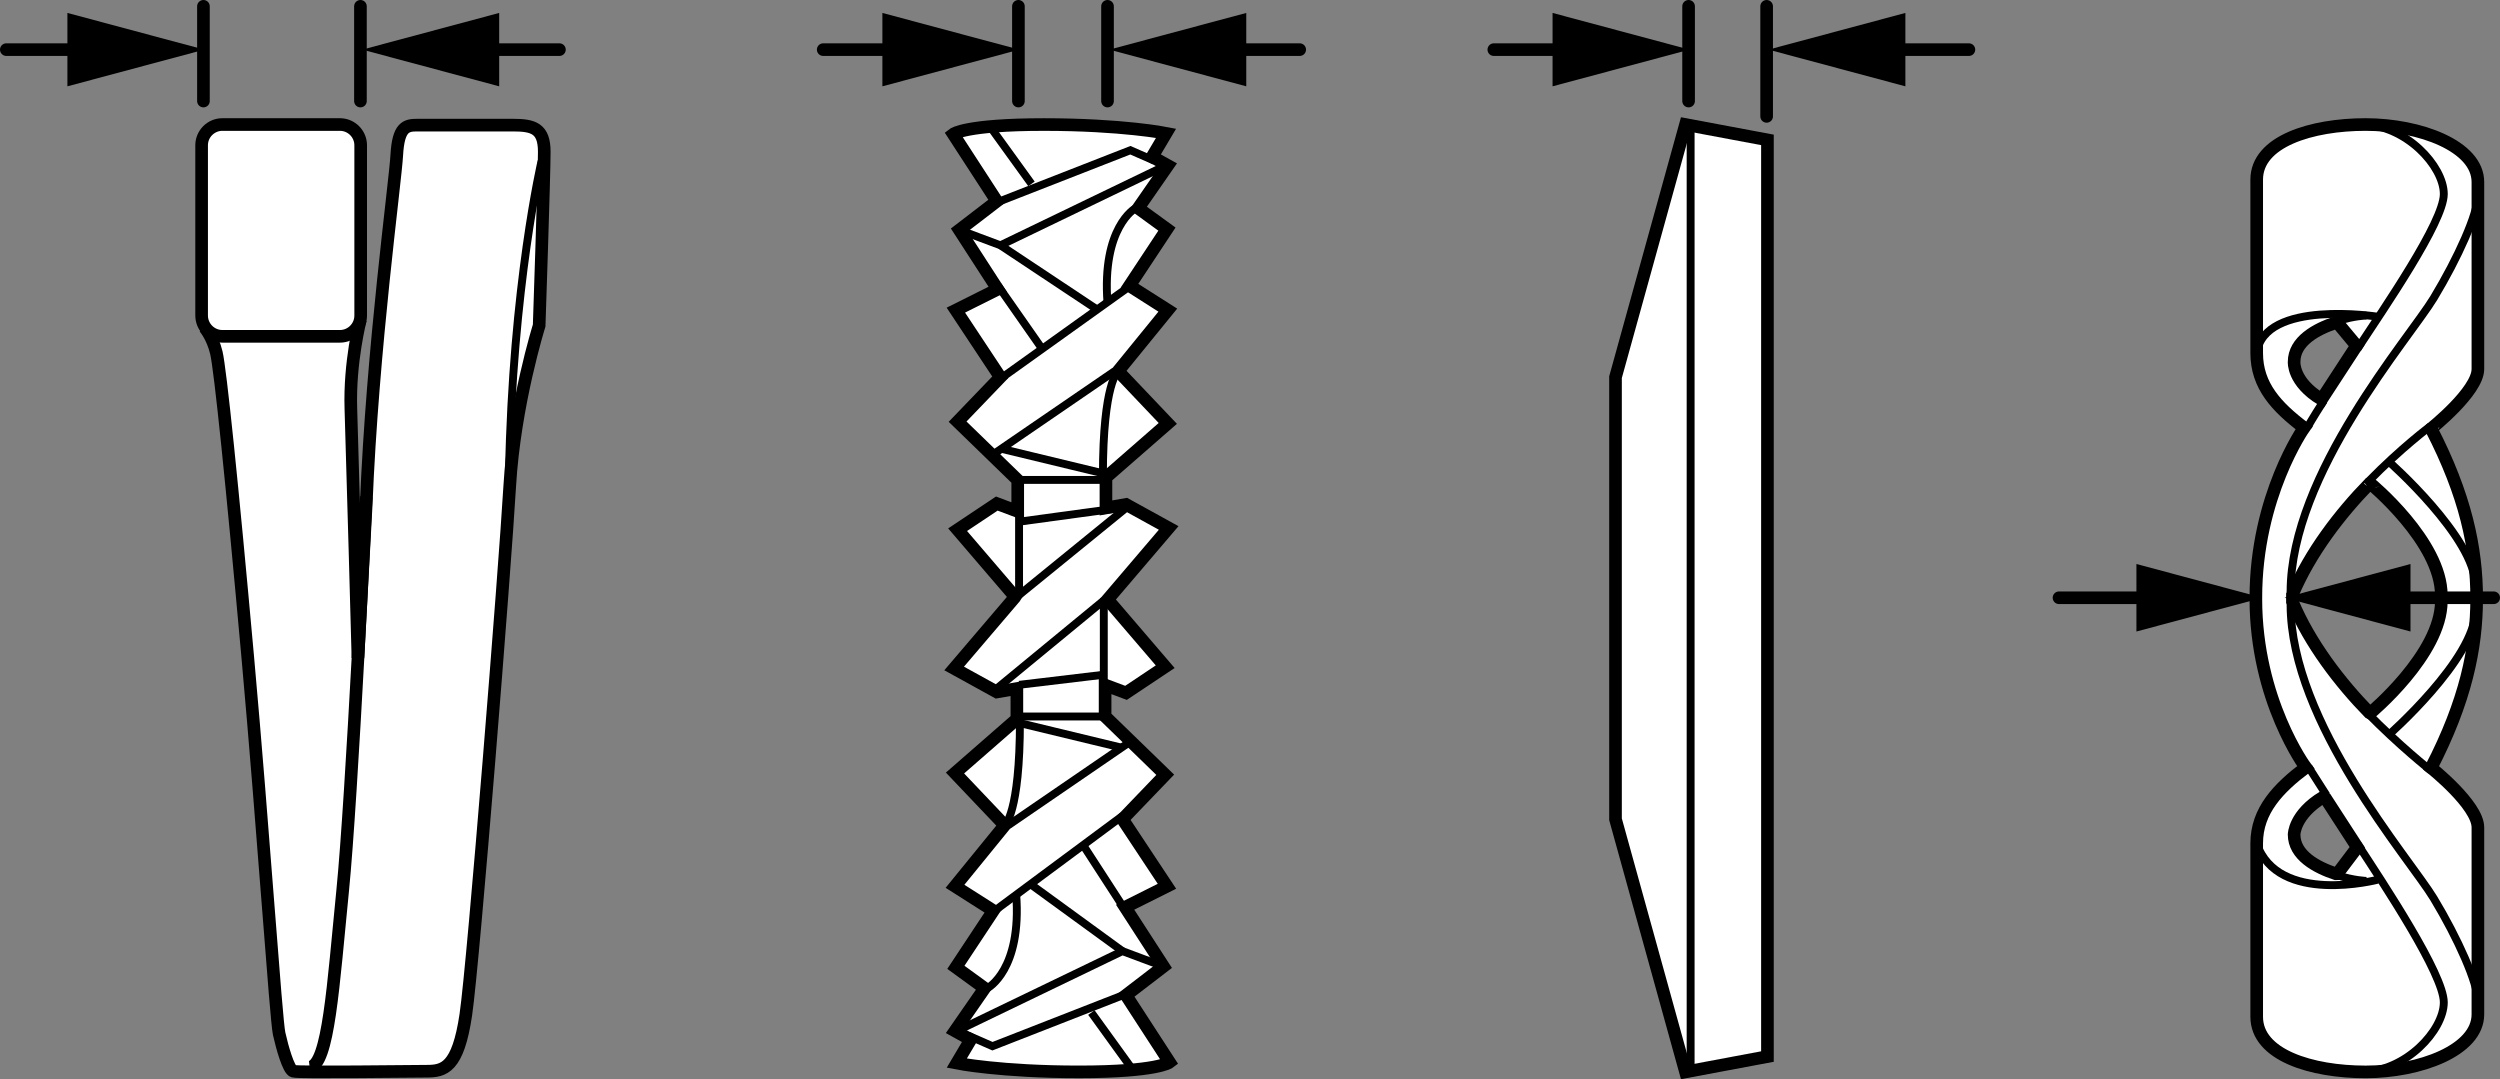 <?xml version="1.0" encoding="iso-8859-1"?>
<!-- Generator: Adobe Illustrator 28.0.0, SVG Export Plug-In . SVG Version: 6.00 Build 0)  -->
<svg version="1.1" id="Layer_3" xmlns="http://www.w3.org/2000/svg" xmlns:xlink="http://www.w3.org/1999/xlink" x="0px" y="0px"
	 width="158.329px" height="68.347px" viewBox="0 0 158.329 68.347" enable-background="new 0 0 158.329 68.347"
	 xml:space="preserve">
<rect x="0" y="0" width="158.329" height="68.347" fill="#808080" stroke="none"/>
<g>
	<path fill="#FFFFFF" stroke="#000000" stroke-width="0.8" stroke-miterlimit="10" d="M22.831,20.226
		c0,0-0.708,2.702-0.609,5.683s0.447,15.75,0.447,15.75l0.522-9.688c0.398-9.937,1.838-20.37,1.938-22.159
		s0.596-1.888,1.292-1.888s4.77,0,6.061,0c1.292,0,1.987,0.199,1.987,1.689s-0.323,11.005-0.323,11.005
		s-1.565,4.993-1.863,10.16s-2.285,30.108-2.782,33.487c-0.497,3.378-1.391,3.577-2.484,3.577
		s-8.148,0.099-8.446,0c-0.298-0.099-0.696-1.49-0.894-2.385s-0.994-12.818-1.987-23.848
		s-1.739-18.221-1.987-19.265s-0.758-1.615-0.758-1.615"/>
	<path fill="none" stroke="#000000" stroke-width="0.8" stroke-miterlimit="10" d="M23.191,31.448
		c0,0-0.894,19.004-1.49,24.966s-0.894,11.03-2.087,11.179"/>
	<path fill="none" stroke="#000000" stroke-width="0.5" d="M34.295,10.208c0,0-1.838,7.846-2.062,19.774"/>
	<path fill="#FFFFFF" stroke="#000000" stroke-width="0.8" stroke-miterlimit="10" d="M21.529,21.3h-7.446
		c-0.723,0-1.314-0.591-1.314-1.314V9.2c0-0.723,0.591-1.314,1.314-1.314h7.446c0.723,0,1.314,0.591,1.314,1.314
		v10.787C22.843,20.709,22.252,21.3,21.529,21.3z"/>
</g>
<g>
	<path fill="#FFFFFF" stroke="#000000" stroke-width="0.8" stroke-miterlimit="10" d="M64.259,37.844l-3.832,4.491l2.704,1.49
		l1.269-0.221v1.931l-3.918,3.421l3.146,3.311l-3.146,3.863l2.428,1.545l-2.373,3.587l1.821,1.324l-1.876,2.704
		l0.993,0.552l-0.883,1.49c0,0,2.773,0.552,7.739,0.552s5.739-0.607,5.739-0.607l-2.759-4.249l2.373-1.821
		l-2.428-3.753l2.649-1.324l-2.814-4.249l2.704-2.814l-3.808-3.697v-1.987l1.324,0.497l2.483-1.656l-3.642-4.249
		l-0.004-0.007l3.866-4.532l-2.704-1.49l-1.269,0.221v-1.931l3.918-3.421l-3.146-3.311l3.146-3.863l-2.428-1.545
		l2.373-3.587l-1.821-1.324l1.876-2.704l-0.993-0.552l0.883-1.49c0,0-2.773-0.552-7.739-0.552s-5.739,0.607-5.739,0.607
		l2.759,4.249l-2.373,1.821l2.428,3.753l-2.649,1.324l2.814,4.249l-2.704,2.814l3.808,3.697v1.987l-1.324-0.497
		l-2.483,1.656l3.642,4.249L64.259,37.844z"/>
	<line fill="none" stroke="#000000" stroke-width="0.5" x1="62.738" y1="8.065" x2="65.325" y2="11.645"/>
	<path fill="none" stroke="#000000" stroke-width="0.5" d="M63.276,12.763c0.145-0.062,8.312-3.249,8.312-3.249l1.511,0.662
		"/>
	<polyline fill="none" stroke="#000000" stroke-width="0.5" points="73.657,10.569 63.359,15.536 60.758,14.563 	"/>
	<line fill="none" stroke="#000000" stroke-width="0.5" x1="63.359" y1="15.536" x2="69.455" y2="19.586"/>
	<path fill="none" stroke="#000000" stroke-width="0.5" d="M71.898,13.197c0,0-2.13,1.181-1.757,6.003"/>
	<line fill="none" stroke="#000000" stroke-width="0.5" x1="71.381" y1="18.247" x2="63.338" y2="24"/>
	<line fill="none" stroke="#000000" stroke-width="0.5" x1="63.198" y1="18.086" x2="65.984" y2="22.071"/>
	<line fill="none" stroke="#000000" stroke-width="0.5" x1="70.595" y1="23.503" x2="62.8" y2="28.842"/>
	<path fill="none" stroke="#000000" stroke-width="0.5" d="M70.815,23.503c0,0-0.966,0.704-0.966,6.622"/>
	<line fill="none" stroke="#000000" stroke-width="0.5" x1="64.559" y1="30.394" x2="69.995" y2="30.394"/>
	<line fill="none" stroke="#000000" stroke-width="0.5" x1="63.359" y1="28.408" x2="69.788" y2="29.96"/>
	<line fill="none" stroke="#000000" stroke-width="0.5" x1="71.257" y1="32.215" x2="64.518" y2="37.7"/>
	<line fill="none" stroke="#000000" stroke-width="0.5" x1="64.539" y1="32.547" x2="64.539" y2="37.741"/>
	<line fill="none" stroke="#000000" stroke-width="0.5" x1="70.733" y1="32.195" x2="64.518" y2="33.043"/>
	<line fill="none" stroke="#000000" stroke-width="0.5" x1="71.705" y1="67.706" x2="69.118" y2="64.126"/>
	<path fill="none" stroke="#000000" stroke-width="0.5" d="M71.167,63.009c-0.145,0.062-8.312,3.249-8.312,3.249
		l-1.511-0.662"/>
	<polyline fill="none" stroke="#000000" stroke-width="0.5" points="60.786,65.202 71.085,60.236 73.685,61.208 	"/>
	<line fill="none" stroke="#000000" stroke-width="0.5" x1="71.085" y1="60.236" x2="65.17" y2="55.929"/>
	<path fill="none" stroke="#000000" stroke-width="0.5" d="M62.545,62.574c0,0,2.183-1.138,1.81-5.96"/>
	<line fill="none" stroke="#000000" stroke-width="0.5" x1="63.057" y1="57.631" x2="71.105" y2="51.661"/>
	<line fill="none" stroke="#000000" stroke-width="0.5" x1="71.119" y1="57.414" x2="68.684" y2="53.657"/>
	<line fill="none" stroke="#000000" stroke-width="0.5" x1="63.849" y1="52.268" x2="71.643" y2="46.929"/>
	<path fill="none" stroke="#000000" stroke-width="0.5" d="M63.628,52.268c0,0,0.966-0.704,0.966-6.622"/>
	<line fill="none" stroke="#000000" stroke-width="0.5" x1="69.884" y1="45.377" x2="64.449" y2="45.377"/>
	<line fill="none" stroke="#000000" stroke-width="0.5" x1="71.085" y1="47.364" x2="64.656" y2="45.812"/>
	<line fill="none" stroke="#000000" stroke-width="0.5" x1="63.187" y1="43.556" x2="69.912" y2="38.02"/>
	<line fill="none" stroke="#000000" stroke-width="0.5" x1="69.905" y1="43.225" x2="69.905" y2="38.082"/>
	<line fill="none" stroke="#000000" stroke-width="0.5" x1="64.552" y1="43.37" x2="69.926" y2="42.728"/>
</g>
<g>
	<polygon fill="#FFFFFF" stroke="#000000" stroke-width="0.8" stroke-miterlimit="10" points="102.313,38.372 102.313,51.886 
		106.746,67.886 111.935,66.913 111.935,38.048 111.935,37.724 111.935,8.859 106.746,7.886 102.313,23.886 
		102.313,37.399 	"/>
	<line fill="none" stroke="#000000" stroke-width="0.5" x1="107.07" y1="8.102" x2="107.07" y2="67.669"/>
</g>
<line fill="none" stroke="#000000" stroke-width="0.8" stroke-linecap="round" stroke-miterlimit="10" x1="12.884" y1="6.4" x2="12.884" y2="0.4"/>
<line fill="none" stroke="#000000" stroke-width="0.8" stroke-linecap="round" stroke-miterlimit="10" x1="22.827" y1="6.4" x2="22.827" y2="0.4"/>
<g>
	<g>
		
			<line fill="none" stroke="#000000" stroke-width="0.8" stroke-linecap="round" stroke-miterlimit="10" x1="0.4" y1="3.143" x2="5.854" y2="3.143"/>
		<g>
			<polygon points="4.269,5.467 12.941,3.143 4.269,0.819 			"/>
		</g>
	</g>
</g>
<g>
	<g>
		
			<line fill="none" stroke="#000000" stroke-width="0.8" stroke-linecap="round" stroke-miterlimit="10" x1="35.429" y1="3.143" x2="30.029" y2="3.143"/>
		<g>
			<polygon points="31.614,0.819 22.941,3.143 31.614,5.467 			"/>
		</g>
	</g>
</g>
<line fill="none" stroke="#000000" stroke-width="0.8" stroke-linecap="round" stroke-miterlimit="10" x1="64.498" y1="6.4" x2="64.498" y2="0.4"/>
<line fill="none" stroke="#000000" stroke-width="0.8" stroke-linecap="round" stroke-miterlimit="10" x1="70.141" y1="6.4" x2="70.141" y2="0.4"/>
<g>
	<g>
		
			<line fill="none" stroke="#000000" stroke-width="0.8" stroke-linecap="round" stroke-miterlimit="10" x1="52.135" y1="3.143" x2="57.468" y2="3.143"/>
		<g>
			<polygon points="55.883,5.467 64.555,3.143 55.883,0.819 			"/>
		</g>
	</g>
</g>
<g>
	<g>
		
			<line fill="none" stroke="#000000" stroke-width="0.8" stroke-linecap="round" stroke-miterlimit="10" x1="82.312" y1="3.143" x2="77.343" y2="3.143"/>
		<g>
			<polygon points="78.928,0.819 70.255,3.143 78.928,5.467 			"/>
		</g>
	</g>
</g>
<line fill="none" stroke="#000000" stroke-width="0.8" stroke-linecap="round" stroke-miterlimit="10" x1="106.941" y1="6.4" x2="106.941" y2="0.4"/>
<line fill="none" stroke="#000000" stroke-width="0.8" stroke-linecap="round" stroke-miterlimit="10" x1="111.884" y1="7.371" x2="111.884" y2="0.4"/>
<g>
	<g>
		
			<line fill="none" stroke="#000000" stroke-width="0.8" stroke-linecap="round" stroke-miterlimit="10" x1="94.606" y1="3.143" x2="99.911" y2="3.143"/>
		<g>
			<polygon points="98.326,5.467 106.998,3.143 98.326,0.819 			"/>
		</g>
	</g>
</g>
<g>
	<g>
		
			<line fill="none" stroke="#000000" stroke-width="0.8" stroke-linecap="round" stroke-miterlimit="10" x1="124.694" y1="3.143" x2="119.086" y2="3.143"/>
		<g>
			<polygon points="120.671,0.819 111.998,3.143 120.671,5.467 			"/>
		</g>
	</g>
</g>
<g>
	<path fill="#FFFFFF" stroke="#000000" stroke-width="0.8" d="M156.929,23.373c0-1.417,0-9.566,0-11.843
		c0-2.278-3.687-3.644-7.11-3.644c-3.423,0-6.899,1.063-6.899,3.492s0,8.908,0,10.983s1.264,3.416,3.002,4.732
		c0,0-3.055,4.327-3.055,10.755v0.076c0,6.428,3.16,10.679,3.16,10.679c-1.738,1.316-3.107,2.733-3.107,4.808
		s0,8.553,0,10.983c0,2.429,3.476,3.492,6.899,3.492c3.423,0,7.11-1.367,7.11-3.644c0-2.277,0-10.426,0-11.843
		c0-1.417-2.962-3.771-2.962-3.771c2.172-4.213,2.884-7.554,2.884-10.742c0-3.189-0.711-6.529-2.884-10.742
		C153.967,27.143,156.929,24.79,156.929,23.373z M145.29,22.917c0-1.31,1.389-2.067,2.638-2.483l0.101,0.003
		l1.216,1.459l-2.216,3.4C145.186,24.183,145.29,22.917,145.29,22.917z M148.029,55.334l-0.101,0.003
		c-1.249-0.416-2.638-1.174-2.638-2.483c0,0,0-1.265,1.843-2.379l0.151,0.089c0.559,0.869,1.251,1.94,1.965,3.033
		l0.043,0.066L148.029,55.334z M154.612,37.696v0.38c0,3.353-4.503,7.086-4.503,7.086l-0.061-0.032
		c-1.835-1.881-3.754-4.358-4.865-7.015V37.658c1.111-2.657,3.03-5.134,4.865-7.015l0.061-0.032
		C150.109,30.61,154.612,34.314,154.612,37.696z"/>
	<path fill="none" stroke="#000000" stroke-width="0.5" d="M147.173,25.372c-0.749,1.163-1.005,1.635-1.005,1.635"/>
	<path fill="none" stroke="#000000" stroke-width="0.5" d="M156.929,12.371c0,1.164-1.264,3.966-2.791,6.497
		c-1.527,2.531-9.072,11.128-9.072,18.619"/>
	<path fill="none" stroke="#000000" stroke-width="0.5" d="M153.907,27.001c0,0-1.839,1.367-3.919,3.499"/>
	<path fill="none" stroke="#000000" stroke-width="0.5" d="M151.241,29.193c0,0,5.53,4.859,5.53,7.895"/>
	<path fill="none" stroke="#000000" stroke-width="0.5" d="M150.583,20.058c0,0-7.181-1.129-7.663,2.303"/>
	<path fill="none" stroke="#000000" stroke-width="0.5" d="M149.293,22.108c1.685-2.581,5.477-8.047,5.477-9.819
		s-2.423-4.403-5.214-4.403"/>
	<path fill="none" stroke="#000000" stroke-width="0.5" d="M148.02,20.345c1.019-0.34,1.852-0.363,1.852-0.363"/>
	<path fill="none" stroke="#000000" stroke-width="0.5" d="M147.336,50.357c-0.748-1.163-1.145-1.797-1.145-1.797"/>
	<path fill="none" stroke="#000000" stroke-width="0.5" d="M156.929,63.429c0-1.164-1.264-3.995-2.791-6.526
		c-1.527-2.531-9.072-11.128-9.072-18.619"/>
	<path fill="none" stroke="#000000" stroke-width="0.5" d="M153.95,48.8c0,0-2.001-1.575-4.081-3.707"/>
	<path fill="none" stroke="#000000" stroke-width="0.5" d="M151.241,46.578c0,0,5.53-4.859,5.53-7.895"/>
	<path fill="none" stroke="#000000" stroke-width="0.5" d="M150.583,55.714c0,0-6.333,1.658-7.663-2.303"/>
	<path fill="none" stroke="#000000" stroke-width="0.5" d="M149.304,53.443c1.685,2.581,5.466,8.268,5.466,10.04
		c0,1.771-2.423,4.403-5.214,4.403"/>
	<path fill="none" stroke="#000000" stroke-width="0.5" d="M148.02,55.426c1.019,0.34,1.852,0.363,1.852,0.363"/>
</g>
<g>
	<g>
		
			<line fill="none" stroke="#000000" stroke-width="0.8" stroke-linecap="round" stroke-miterlimit="10" x1="130.4" y1="37.857" x2="136.761" y2="37.857"/>
		<g>
			<polygon points="135.303,39.995 143.281,37.857 135.303,35.719 			"/>
		</g>
	</g>
</g>
<g>
	<g>
		
			<line fill="none" stroke="#000000" stroke-width="0.8" stroke-linecap="round" stroke-miterlimit="10" x1="157.929" y1="37.857" x2="151.202" y2="37.857"/>
		<g>
			<polygon points="152.66,35.719 144.681,37.857 152.66,39.995 			"/>
		</g>
	</g>
</g>
</svg>
